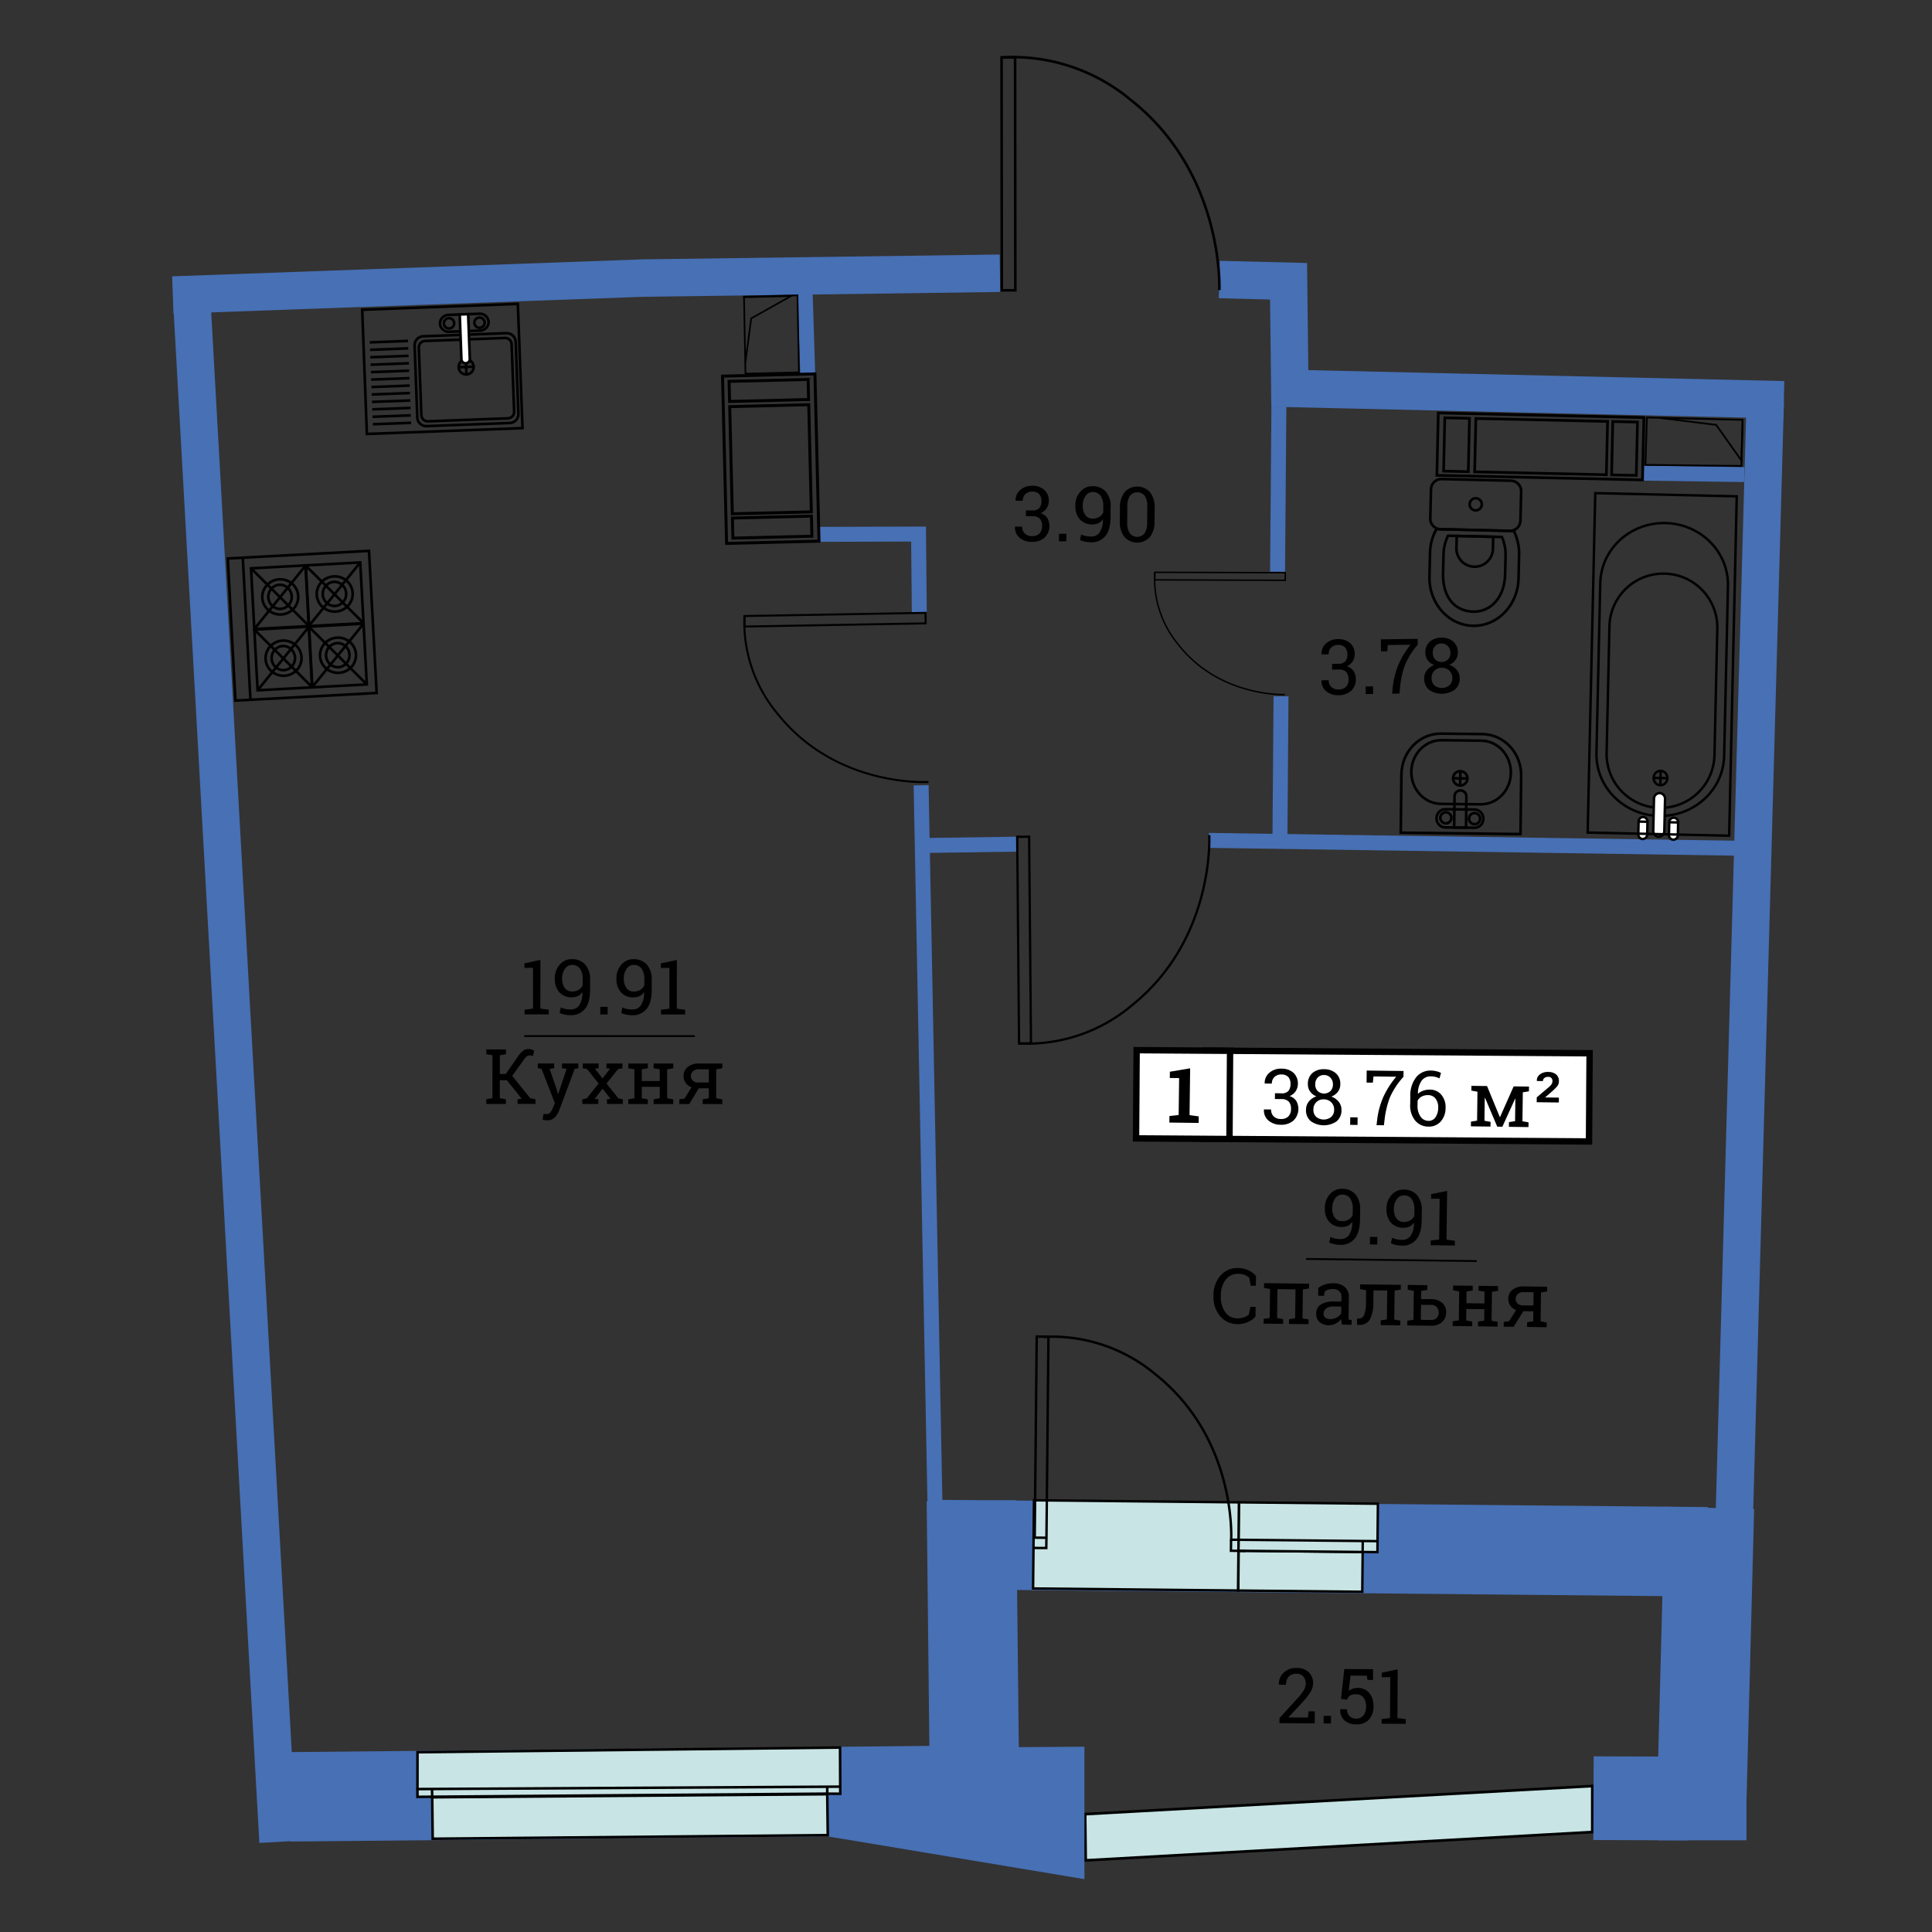 <svg id="Слой_1" data-name="Слой 1" xmlns="http://www.w3.org/2000/svg" viewBox="0 0 600 600"><rect x="0" y="0" width="600" height="600" fill="#333333" stroke="none"/><defs><style>.cls-1,.cls-11,.cls-13,.cls-14,.cls-15,.cls-16,.cls-18,.cls-2,.cls-20,.cls-23,.cls-25,.cls-3,.cls-5,.cls-6,.cls-7,.cls-8,.cls-9{fill:none;}.cls-1,.cls-2,.cls-24,.cls-25,.cls-3{stroke:#4770b5;}.cls-1,.cls-10,.cls-11,.cls-12,.cls-13,.cls-14,.cls-15,.cls-16,.cls-17,.cls-18,.cls-2,.cls-20,.cls-21,.cls-22,.cls-23,.cls-24,.cls-25,.cls-3,.cls-4,.cls-5,.cls-6,.cls-7,.cls-8,.cls-9{stroke-miterlimit:10;}.cls-1{stroke-width:27.777px;}.cls-2{stroke-width:11.627px;}.cls-3{stroke-width:4.643px;}.cls-17,.cls-22,.cls-4{fill:#c8e4e4;}.cls-10,.cls-11,.cls-12,.cls-13,.cls-14,.cls-15,.cls-16,.cls-17,.cls-18,.cls-20,.cls-21,.cls-22,.cls-23,.cls-4,.cls-5,.cls-6,.cls-7,.cls-8,.cls-9{stroke:#000;}.cls-4{stroke-width:0.794px;}.cls-5{stroke-width:0.45px;}.cls-6{stroke-width:0.625px;}.cls-7{stroke-width:0.711px;}.cls-8{stroke-width:0.803px;}.cls-10,.cls-9{stroke-width:0.759px;}.cls-10,.cls-12,.cls-19,.cls-21{fill:#fff;}.cls-11,.cls-12{stroke-width:0.814px;}.cls-13{stroke-width:0.842px;}.cls-14{stroke-width:0.924px;}.cls-15{stroke-width:0.517px;}.cls-16{stroke-width:0.546px;}.cls-17{stroke-width:0.833px;}.cls-18{stroke-width:0.583px;}.cls-20,.cls-21{stroke-width:1.984px;}.cls-22,.cls-23{stroke-width:0.754px;}.cls-24{fill:#4770b5;stroke-width:12px;}.cls-25{stroke-width:26px;}</style></defs><title>aviator_k8_s1_e11-13_38_76</title><polyline class="cls-1" points="528.501 571.516 528.501 559.415 530.875 468.282"/><polyline class="cls-1" points="90.082 558.022 302.657 555.946 308.309 555.89"/><line class="cls-2" x1="538.549" y1="473.018" x2="548.205" y2="124.552"/><polyline class="cls-2" points="553.999 124.154 400.565 120.629 400.175 87.347 378.66 86.81"/><polyline class="cls-2" points="310.54 84.86 199.69 86.36 53.667 91.63"/><line class="cls-2" x1="59.761" y1="96.908" x2="86.35" y2="572.015"/><line class="cls-3" x1="288.274" y1="262.558" x2="315.687" y2="262.163"/><line class="cls-3" x1="375.39" y1="260.986" x2="541.327" y2="263.447"/><line class="cls-3" x1="397.169" y1="126.267" x2="396.762" y2="177.539"/><line class="cls-3" x1="397.834" y1="216.247" x2="397.477" y2="263.039"/><line class="cls-3" x1="291.88" y1="545.686" x2="286.06" y2="243.882"/><polyline class="cls-3" points="285.497 190.096 285.266 165.856 254.364 165.946"/><line class="cls-3" x1="250.842" y1="115.905" x2="250.058" y2="91.177"/><polygon class="cls-4" points="257.074 569.907 256.905 557.219 134.23 558.167 134.375 571.031 257.074 569.907"/><polygon class="cls-4" points="260.949 557.066 260.886 542.714 129.655 544.176 129.645 558.029 256.485 557.038 260.949 557.066"/><line class="cls-4" x1="256.906" y1="556.868" x2="256.909" y2="554.919"/><line class="cls-4" x1="260.974" y1="554.862" x2="129.297" y2="555.613"/><line class="cls-4" x1="134.218" y1="557.752" x2="134.175" y2="555.717"/><path class="cls-5" d="M358.638,177.711a32.009,32.009,0,0,0,7.252,22.411C378.743,216.6,399.02,215.7,399.02,215.7"/><rect class="cls-5" x="377.713" y="158.719" width="2.351" height="40.509" transform="translate(198.647 557.261) rotate(-89.808)"/><path class="cls-6" d="M231.19,191.287a44.437,44.437,0,0,0,10.716,30.895c18.319,22.5,46.436,20.665,46.436,20.665"/><rect class="cls-6" x="231.215" y="190.821" width="56.237" height="3.264" transform="translate(-3.341 4.585) rotate(-1.007)"/><path class="cls-7" d="M316.443,324.044a50.3,50.3,0,0,0,35.184-11.921c25.73-20.679,23.915-52.778,23.915-52.778"/><rect class="cls-7" x="316.186" y="259.862" width="3.706" height="64.166" transform="translate(-2.605 2.864) rotate(-0.514)"/><path class="cls-8" d="M311.012,17.845a57.145,57.145,0,0,1,39.979,13.039C380.363,53.9,378.672,90.1,378.672,90.1"/><rect class="cls-8" x="311.084" y="17.843" width="4.198" height="72.32" transform="translate(-0.056 0.325) rotate(-0.059)"/><path class="cls-9" d="M515.194,253.389c-10.951-.245-19.637-8.985-19.4-19.522l1.181-52.794c.236-10.537,9.3-18.88,20.255-18.635h0c10.951.245,19.637,8.985,19.4,19.522l-1.181,52.794c-.236,10.537-9.3,18.88-20.255,18.635Z"/><path class="cls-9" d="M515.325,250.877a16.724,16.724,0,0,1-16.376-17.066l.88-39.347a16.724,16.724,0,0,1,17.122-16.316h0a16.724,16.724,0,0,1,16.375,17.065l-.88,39.347a16.724,16.724,0,0,1-17.122,16.316Z"/><path class="cls-10" d="M515.115,259.85a1.759,1.759,0,0,1-1.678-1.835l.223-9.955a1.759,1.759,0,0,1,1.758-1.758h0a1.759,1.759,0,0,1,1.678,1.835l-.223,9.955a1.759,1.759,0,0,1-1.758,1.758Z"/><path class="cls-10" d="M519.659,260.777a1.413,1.413,0,0,1-1.348-1.474l.088-3.947a1.413,1.413,0,0,1,1.412-1.412h0a1.413,1.413,0,0,1,1.348,1.474l-.088,3.947a1.413,1.413,0,0,1-1.412,1.412Z"/><line class="cls-9" x1="521.16" y1="255.418" x2="518.4" y2="255.356"/><path class="cls-10" d="M510.139,260.564a1.413,1.413,0,0,1-1.348-1.474l.088-3.947a1.413,1.413,0,0,1,1.412-1.412h0a1.413,1.413,0,0,1,1.348,1.474l-.088,3.947a1.413,1.413,0,0,1-1.412,1.412Z"/><line class="cls-9" x1="511.64" y1="255.205" x2="508.88" y2="255.143"/><ellipse class="cls-9" cx="515.682" cy="241.627" rx="2.239" ry="2.141" transform="translate(262.582 751.775) rotate(-88.718)"/><line class="cls-9" x1="517.823" y1="241.674" x2="513.542" y2="241.579"/><line class="cls-9" x1="515.733" y1="239.388" x2="515.632" y2="243.865"/><rect class="cls-9" x="463.494" y="184.367" width="105.429" height="43.949" transform="translate(298.372 717.806) rotate(-88.718)"/><line class="cls-3" x1="541.682" y1="147.392" x2="510.423" y2="146.944"/><rect class="cls-11" x="113.192" y="95.268" width="48.368" height="38.612" transform="translate(-4.197 5.229) rotate(-2.148)"/><line class="cls-11" x1="115.788" y1="131.75" x2="127.666" y2="131.305"/><line class="cls-11" x1="115.701" y1="129.439" x2="127.579" y2="128.993"/><line class="cls-11" x1="115.614" y1="127.127" x2="127.493" y2="126.682"/><line class="cls-11" x1="115.528" y1="124.816" x2="127.406" y2="124.37"/><line class="cls-11" x1="115.441" y1="122.504" x2="127.319" y2="122.059"/><line class="cls-11" x1="115.354" y1="120.193" x2="127.233" y2="119.747"/><line class="cls-11" x1="115.268" y1="117.881" x2="127.146" y2="117.436"/><line class="cls-11" x1="115.181" y1="115.57" x2="127.059" y2="115.124"/><line class="cls-11" x1="115.094" y1="113.258" x2="126.973" y2="112.813"/><line class="cls-11" x1="115.008" y1="110.947" x2="126.886" y2="110.501"/><line class="cls-11" x1="114.921" y1="108.636" x2="126.799" y2="108.19"/><line class="cls-11" x1="114.834" y1="106.324" x2="126.713" y2="105.878"/><path class="cls-11" d="M131.953,103.946h25.841a2.788,2.788,0,0,1,2.788,2.788v22.337a2.788,2.788,0,0,1-2.788,2.788H131.953a2.788,2.788,0,0,1-2.788-2.788V106.735a2.789,2.789,0,0,1,2.789-2.789Z" transform="translate(-4.317 5.512) rotate(-2.148)"/><path class="cls-11" d="M156.764,104.966a2,2,0,0,1,2.12,1.874l.789,21.045a2,2,0,0,1-1.974,2.028l-24.72.927a2,2,0,0,1-2.12-1.874l-.789-21.045a2,2,0,0,1,1.974-2.028Z"/><circle class="cls-11" cx="144.766" cy="113.962" r="2.337" transform="translate(-4.169 5.505) rotate(-2.148)"/><line class="cls-11" x1="142.431" y1="114.05" x2="147.101" y2="113.875"/><line class="cls-11" x1="144.854" y1="116.297" x2="144.679" y2="111.628"/><path class="cls-11" d="M148.836,97.436a2.718,2.718,0,0,1,2.9,2.513h0a2.718,2.718,0,0,1-2.705,2.724l-9.5.356a2.718,2.718,0,0,1-2.9-2.514h0a2.717,2.717,0,0,1,2.705-2.723Z"/><circle class="cls-11" cx="139.448" cy="100.41" r="1.601" transform="translate(-3.665 5.296) rotate(-2.148)"/><circle class="cls-11" cx="148.918" cy="100.202" r="1.601" transform="translate(-3.65 5.651) rotate(-2.148)"/><path class="cls-12" d="M142.775,97.663l.52,13.862a1.308,1.308,0,1,0,2.613-.1l-.52-13.862Z"/><rect class="cls-11" x="71.887" y="172.229" width="43.929" height="44.194" transform="translate(-10.316 5.329) rotate(-3.083)"/><line class="cls-11" x1="77.776" y1="217.321" x2="75.399" y2="173.191"/><rect class="cls-11" x="96.394" y="194.142" width="17.025" height="18.878" transform="translate(-10.798 5.937) rotate(-3.083)"/><ellipse class="cls-11" cx="104.973" cy="203.489" rx="5.585" ry="5.469" transform="translate(-10.793 5.941) rotate(-3.083)"/><ellipse class="cls-11" cx="104.901" cy="203.466" rx="3.639" ry="3.744" transform="translate(-10.792 5.937) rotate(-3.083)"/><line class="cls-11" x1="113.914" y1="212.548" x2="95.899" y2="194.613"/><line class="cls-11" x1="96.914" y1="213.464" x2="112.899" y2="193.698"/><rect class="cls-11" x="79.482" y="195.053" width="17.025" height="18.878" transform="translate(-10.871 5.029) rotate(-3.083)"/><ellipse class="cls-11" cx="88.061" cy="204.4" rx="5.585" ry="5.469" transform="translate(-10.866 5.032) rotate(-3.083)"/><ellipse class="cls-11" cx="87.988" cy="204.377" rx="3.639" ry="3.744" transform="translate(-10.865 5.028) rotate(-3.083)"/><line class="cls-11" x1="97.002" y1="213.459" x2="78.987" y2="195.524"/><line class="cls-11" x1="80.002" y1="214.375" x2="95.987" y2="194.609"/><rect class="cls-11" x="95.369" y="175.116" width="17.025" height="18.878" transform="translate(-9.776 5.855) rotate(-3.083)"/><ellipse class="cls-11" cx="103.948" cy="184.463" rx="5.585" ry="5.469" transform="translate(-9.771 5.858) rotate(-3.083)"/><ellipse class="cls-11" cx="103.876" cy="184.44" rx="3.639" ry="3.744" transform="translate(-9.77 5.854) rotate(-3.083)"/><line class="cls-11" x1="112.889" y1="193.522" x2="94.874" y2="175.587"/><line class="cls-11" x1="95.889" y1="194.438" x2="111.874" y2="174.671"/><rect class="cls-11" x="78.457" y="176.027" width="17.025" height="18.878" transform="translate(-9.85 4.946) rotate(-3.083)"/><ellipse class="cls-11" cx="87.036" cy="185.374" rx="5.585" ry="5.469" transform="translate(-9.845 4.95) rotate(-3.083)"/><ellipse class="cls-11" cx="86.964" cy="185.351" rx="3.639" ry="3.744" transform="translate(-9.843 4.946) rotate(-3.083)"/><line class="cls-11" x1="95.977" y1="194.433" x2="77.962" y2="176.498"/><line class="cls-11" x1="78.977" y1="195.349" x2="94.962" y2="175.582"/><path class="cls-11" d="M446.1,164.32a15.885,15.885,0,0,0-1.99,7.359l-.175,7.345c-.2,8.277,5.834,15.135,13.471,15.317s13.989-6.38,14.187-14.657l.175-7.345a15.886,15.886,0,0,0-1.637-7.446Z"/><path class="cls-11" d="M449.7,166.376a13.8,13.8,0,0,0-1.4,5.788l-.138,5.772c-.192,8.025,4.031,11.882,9.351,12.009s9.739-4.258,9.913-11.55l.138-5.772a13.788,13.788,0,0,0-1.124-5.849Z"/><path class="cls-11" d="M452.4,166.44l-.092,3.852a5.669,5.669,0,0,0,11.333.271l.092-3.852Z"/><path class="cls-11" d="M469.278,149.289a3.264,3.264,0,0,1,3.128,3.393l-.213,8.943a3.264,3.264,0,0,1-3.286,3.24l-21.588-.515a3.264,3.264,0,0,1-3.128-3.393l.213-8.943a3.264,3.264,0,0,1,3.286-3.24Z"/><circle class="cls-11" cx="458.303" cy="156.621" r="1.889" transform="translate(290.79 611.057) rotate(-88.633)"/><path class="cls-11" d="M447.5,249.647c-5.145-.059-9.264-4.534-9.2-9.994h0c.063-5.46,4.284-9.839,9.429-9.779l12.285.141c5.145.059,9.264,4.534,9.2,9.994h0c-.063,5.46-4.284,9.839-9.429,9.779Z"/><circle class="cls-11" cx="453.494" cy="241.724" r="2.236" transform="translate(206.564 692.405) rotate(-89.34)"/><line class="cls-11" x1="455.731" y1="241.75" x2="451.258" y2="241.699"/><line class="cls-11" x1="453.52" y1="239.488" x2="453.469" y2="243.961"/><path class="cls-11" d="M448.793,256.96a2.762,2.762,0,0,1-2.661-2.856h0a2.762,2.762,0,0,1,2.726-2.794l9.128.105a2.762,2.762,0,0,1,2.662,2.856h0a2.762,2.762,0,0,1-2.727,2.794Z"/><circle class="cls-11" cx="457.942" cy="254.24" r="1.726" transform="translate(198.446 709.223) rotate(-89.34)"/><circle class="cls-11" cx="449.017" cy="253.978" r="1.726" transform="translate(189.885 700.041) rotate(-89.34)"/><path class="cls-11" d="M455.29,257.034l.112-9.69a1.844,1.844,0,0,0-3.688-.042l-.112,9.69Z"/><path class="cls-11" d="M472.417,240.909c.081-7.064-5.317-12.853-12.058-12.93l-12.782-.147c-6.741-.078-12.271,5.586-12.352,12.649l-.209,18.125,37.192.428Z"/><rect class="cls-13" x="446.444" y="128.951" width="63.871" height="19.378" transform="translate(953.557 287.886) rotate(-178.726)"/><rect class="cls-13" x="448.509" y="129.829" width="7.668" height="16.569" transform="translate(901.502 286.252) rotate(-178.726)"/><rect class="cls-13" x="500.681" y="130.989" width="7.668" height="16.569" transform="translate(1005.809 289.734) rotate(-178.726)"/><rect class="cls-13" x="458.147" y="130.413" width="40.918" height="16.569" transform="translate(954.01 288.005) rotate(-178.726)"/><rect class="cls-14" x="213.384" y="128.081" width="51.963" height="28.711" transform="translate(102.789 385.194) rotate(-91.393)"/><rect class="cls-14" x="235.655" y="108.983" width="6.238" height="24.55" transform="translate(123.355 362.909) rotate(-91.393)"/><rect class="cls-14" x="236.687" y="151.427" width="6.238" height="24.55" transform="translate(81.981 407.416) rotate(-91.393)"/><rect class="cls-14" x="222.648" y="130.35" width="33.29" height="24.55" transform="translate(102.527 385.313) rotate(-91.393)"/><polyline class="cls-15" points="231.448 112.897 233.295 98.886 245.656 91.939 231.057 92.296 231.461 113.572 231.508 116.049 248.116 115.643 247.657 91.461"/><line class="cls-15" x1="230.783" y1="92.14" x2="247.663" y2="91.727"/><polyline class="cls-16" points="515.389 129.766 532.971 131.947 540.82 143.028 541.186 130.38 514.605 129.73 511.457 129.65 511.001 144.374 540.805 144.707"/><line class="cls-16" x1="541.186" y1="130.38" x2="540.798" y2="144.97"/><line class="cls-1" x1="301.679" y1="466.055" x2="302.809" y2="569.938"/><line class="cls-1" x1="530.231" y1="481.929" x2="291.812" y2="479.681"/><polyline class="cls-17" points="494.5 569.359 494.5 554.667 337 563.397 337.17 577.752 494.5 568.953"/><path d="M397.344,535.147l.009-1.569,5.579-6.131a15.552,15.552,0,0,0,2.031-2.628,4.151,4.151,0,0,0,.54-2,3.155,3.155,0,0,0-.732-2.135,2.465,2.465,0,0,0-1.96-.879,3.353,3.353,0,0,0-2.586.881,3.6,3.6,0,0,0-.839,2.53l-2.2-.012-.023-.07a4.771,4.771,0,0,1,1.467-3.666,5.687,5.687,0,0,1,4.187-1.465,4.988,4.988,0,0,1,3.637,1.349,4.559,4.559,0,0,1,1.336,3.4,5.388,5.388,0,0,1-.835,2.762,18.027,18.027,0,0,1-2.324,2.975l-4.479,4.824.023.058,6.01.033.2-1.94,1.941.011-.02,3.732Z"/><path d="M413.34,535.234l-2.29-.012.013-2.348,2.29.012Z"/><path d="M424.691,521.717l-.214-1.315-5.057-.028-.572,4.752a5.184,5.184,0,0,1,1.184-.652,4.5,4.5,0,0,1,1.519-.275,4.555,4.555,0,0,1,3.671,1.543,6.127,6.127,0,0,1,1.32,4.169A5.954,5.954,0,0,1,425.153,534a5.032,5.032,0,0,1-3.99,1.525,5.433,5.433,0,0,1-3.568-1.194,4.072,4.072,0,0,1-1.347-3.46l.024-.07,2.069.011a2.693,2.693,0,0,0,2.832,2.922,2.7,2.7,0,0,0,2.261-1.011,4.429,4.429,0,0,0,.817-2.8,4.256,4.256,0,0,0-.793-2.686,2.684,2.684,0,0,0-2.232-1.051,3.627,3.627,0,0,0-1.961.4,2.309,2.309,0,0,0-.9,1.239l-1.905-.208,1.027-9.283,8.94.049-.018,3.348Z"/><path d="M429.077,533.855l2.617-.311.069-12.683-2.662.032.008-1.43,4.958-1.043-.082,15.136,2.6.34-.008,1.465-7.51-.041Z"/><path d="M151.03,341.373l1.9-.325.006-13.334-1.895-.326v-1.476l6.08,0v1.476l-1.9.325,0,5.824h1.848l3.827-5.509a7.521,7.521,0,0,1,1.64-1.774,2.848,2.848,0,0,1,1.616-.468,2.786,2.786,0,0,1,.924.136,4.265,4.265,0,0,1,.8.388l-.338,1.616c-.209-.039-.393-.07-.552-.1a2.8,2.8,0,0,0-.471-.043,1.471,1.471,0,0,0-.924.29,4.8,4.8,0,0,0-.878.988l-3.641,5.067,5.624,6.955,1.593.291v1.465l-5.557,0v-1.465l1.291-.162L157.4,335.47h-2.186l0,5.58,1.895.326v1.465l-6.08,0Z"/><path d="M179.61,331.749l-1.128.174-4.8,12.856a6.476,6.476,0,0,1-1.373,2.208,3.164,3.164,0,0,1-2.407.941,5.009,5.009,0,0,1-.7-.066c-.287-.043-.508-.082-.663-.12l.233-1.8a3.068,3.068,0,0,1,.413.023q.482.035.61.035a1.4,1.4,0,0,0,1.186-.631,7.248,7.248,0,0,0,.791-1.461l.547-1.3-4.145-10.674-1.151-.187v-1.476l5.08,0v1.476l-1.418.232,2.171,6.209.418,1.6h.07l2.619-7.811-1.43-.233V330.27l5.069,0Z"/><path d="M180.849,341.387l1.349-.267,3.711-4.625-3.59-4.477-1.348-.268v-1.476l4.929,0v1.476l-1.139.139,2.347,3.024,2.361-3.033-1.128-.128v-1.476l4.964,0v1.476l-1.349.267-3.594,4.474,3.695,4.629,1.36.268v1.465l-4.929,0V341.39l1.116-.127L187.14,338.1l-2.466,3.161,1.128.128v1.465l-4.952,0Z"/><path d="M195.118,331.756v-1.476l6.078,0v1.476l-1.891.325,0,3.639,5.588,0,0-3.639L203,331.76v-1.476h6.092v1.476l-1.9.325,0,8.987,1.9.326v1.465l-6.092,0V341.4l1.891-.325,0-3.557-5.588,0,0,3.557,1.891.326v1.465l-6.078,0v-1.465l1.9-.325,0-8.987Z"/><path d="M218.227,341.4l1.9-.325v-3.092h-3.1l-2.978,4.881h-3.081V341.4l1.651-.243,2.152-3.51a3.58,3.58,0,0,1-2.486-3.512,3.44,3.44,0,0,1,1.292-2.77,5.355,5.355,0,0,1,3.535-1.076l5.313,0h1.895v1.476l-1.9.325,0,8.987,1.895.326v1.465l-6.08,0Zm-3.647-7.244a1.993,1.993,0,0,0,.573,1.43,2.3,2.3,0,0,0,1.716.594l3.255,0,0-4.115H217.1a2.6,2.6,0,0,0-1.884.623A1.98,1.98,0,0,0,214.58,334.16Z"/><path d="M162.91,313.562l2.616-.324.006-12.683-2.662.045v-1.43l4.953-1.067-.007,15.136,2.6.327v1.465l-7.51,0Z"/><path d="M177.256,313.488a3.1,3.1,0,0,0,2.611-1.258,6.933,6.933,0,0,0,1-4.065l-.046-.058a3.09,3.09,0,0,1-1.3,1.2,4.153,4.153,0,0,1-1.884.418,5.076,5.076,0,0,1-3.905-1.533,6.036,6.036,0,0,1-1.428-4.294,6.217,6.217,0,0,1,1.531-4.339,4.812,4.812,0,0,1,3.715-1.692,5.419,5.419,0,0,1,4.179,1.657,7,7,0,0,1,1.526,4.9v3.058q0,3.964-1.636,5.882a5.431,5.431,0,0,1-4.355,1.916,10.425,10.425,0,0,1-1.808-.167,6.591,6.591,0,0,1-1.656-.52l.35-1.732a6.117,6.117,0,0,0,1.447.485A8.691,8.691,0,0,0,177.256,313.488Zm.375-5.568a3.8,3.8,0,0,0,2.11-.545,3.159,3.159,0,0,0,1.216-1.395v-1.79a5.6,5.6,0,0,0-.853-3.383,2.924,2.924,0,0,0-2.493-1.14,2.6,2.6,0,0,0-2.145,1.185,4.987,4.987,0,0,0-.879,3.045,4.785,4.785,0,0,0,.812,2.922A2.619,2.619,0,0,0,177.631,307.919Z"/><path d="M188.707,315.039h-2.29V312.69h2.29Z"/><path d="M196.4,313.5a3.1,3.1,0,0,0,2.611-1.258,6.933,6.933,0,0,0,1-4.065l-.046-.058a3.09,3.09,0,0,1-1.3,1.2,4.153,4.153,0,0,1-1.884.418,5.076,5.076,0,0,1-3.905-1.533,6.036,6.036,0,0,1-1.428-4.294,6.217,6.217,0,0,1,1.531-4.339,4.812,4.812,0,0,1,3.715-1.692,5.419,5.419,0,0,1,4.179,1.657,7,7,0,0,1,1.526,4.9v3.058q0,3.964-1.636,5.882a5.431,5.431,0,0,1-4.355,1.916,10.425,10.425,0,0,1-1.808-.167,6.591,6.591,0,0,1-1.656-.52l.35-1.732a6.117,6.117,0,0,0,1.447.485A8.691,8.691,0,0,0,196.4,313.5Zm.375-5.568a3.8,3.8,0,0,0,2.11-.545,3.159,3.159,0,0,0,1.216-1.395V304.2a5.6,5.6,0,0,0-.853-3.383,2.924,2.924,0,0,0-2.493-1.14,2.6,2.6,0,0,0-2.145,1.185,4.987,4.987,0,0,0-.879,3.045,4.785,4.785,0,0,0,.812,2.922A2.619,2.619,0,0,0,196.778,307.928Z"/><path d="M205.285,313.582l2.616-.324.006-12.683-2.662.045v-1.43l4.953-1.067-.007,15.136,2.6.327v1.465l-7.51,0Z"/><line class="cls-18" x1="162.792" y1="321.759" x2="215.784" y2="321.784"/><path d="M318.613,158.508l2,.014a2.655,2.655,0,0,0,2.162-.748,3.211,3.211,0,0,0,.648-2.115,3.082,3.082,0,0,0-.705-2.214,2.805,2.805,0,0,0-2.122-.771,2.962,2.962,0,0,0-2.15.768,2.786,2.786,0,0,0-.823,2.083l-2.2-.015-.023-.07a4.092,4.092,0,0,1,1.412-3.249,5.326,5.326,0,0,1,3.793-1.318,5.4,5.4,0,0,1,3.735,1.278,4.531,4.531,0,0,1,1.37,3.571,4.064,4.064,0,0,1-2.56,3.656,3.721,3.721,0,0,1,2.146,1.584,5.014,5.014,0,0,1-.926,6.027,5.679,5.679,0,0,1-3.886,1.3,5.8,5.8,0,0,1-3.828-1.278,4,4,0,0,1-1.429-3.4l.035-.07,2.186.015a2.818,2.818,0,0,0,.8,2.133,3.1,3.1,0,0,0,2.244.806,3.159,3.159,0,0,0,2.284-.775,3.089,3.089,0,0,0,.842-2.331,3.187,3.187,0,0,0-.716-2.319,3.131,3.131,0,0,0-2.308-.76l-2-.014Z"/><path d="M331.16,168.117l-2.29-.016.016-2.348,2.29.016Z"/><path d="M338.867,166.624a3.1,3.1,0,0,0,2.619-1.241,6.933,6.933,0,0,0,1.022-4.058l-.046-.058a3.09,3.09,0,0,1-1.31,1.188,4.153,4.153,0,0,1-1.886.405,5.076,5.076,0,0,1-3.9-1.558,6.036,6.036,0,0,1-1.4-4.3,6.217,6.217,0,0,1,1.559-4.329A4.812,4.812,0,0,1,339.255,151a5.419,5.419,0,0,1,4.168,1.684,7,7,0,0,1,1.494,4.913l-.021,3.057q-.028,3.964-1.674,5.871a5.431,5.431,0,0,1-4.367,1.888,10.425,10.425,0,0,1-1.807-.179,6.591,6.591,0,0,1-1.653-.531l.361-1.73a6.117,6.117,0,0,0,1.444.494A8.691,8.691,0,0,0,338.867,166.624Zm.411-5.566a3.8,3.8,0,0,0,2.114-.532,3.159,3.159,0,0,0,1.225-1.387l.013-1.79a5.6,5.6,0,0,0-.831-3.389,2.924,2.924,0,0,0-2.486-1.157,2.6,2.6,0,0,0-2.153,1.171,4.987,4.987,0,0,0-.9,3.04,4.785,4.785,0,0,0,.793,2.927A2.619,2.619,0,0,0,339.278,161.059Z"/><path d="M358.559,161.856a7.575,7.575,0,0,1-1.476,4.962,5.358,5.358,0,0,1-7.882-.063,7.524,7.524,0,0,1-1.418-4.974l.028-4.011a7.585,7.585,0,0,1,1.476-4.958,5.333,5.333,0,0,1,7.882.055,7.543,7.543,0,0,1,1.418,4.978Zm-2.259-4.515a5.681,5.681,0,0,0-.773-3.315,2.683,2.683,0,0,0-2.311-1.124,2.645,2.645,0,0,0-2.3,1.092,5.714,5.714,0,0,0-.814,3.3l-.035,4.964a5.7,5.7,0,0,0,.779,3.327,2.935,2.935,0,0,0,4.609.036,5.785,5.785,0,0,0,.808-3.319Z"/><path d="M413.687,206.169l2-.028a2.655,2.655,0,0,0,2.145-.794,3.211,3.211,0,0,0,.6-2.129,3.082,3.082,0,0,0-.752-2.2,2.805,2.805,0,0,0-2.138-.725,2.962,2.962,0,0,0-2.134.813,2.786,2.786,0,0,0-.778,2.1l-2.2.031-.024-.069a4.092,4.092,0,0,1,1.343-3.278,5.326,5.326,0,0,1,3.765-1.4,5.4,5.4,0,0,1,3.761,1.2,4.531,4.531,0,0,1,1.446,3.541,4.064,4.064,0,0,1-2.482,3.709,3.721,3.721,0,0,1,2.179,1.539,5.014,5.014,0,0,1-.8,6.046,5.679,5.679,0,0,1-3.858,1.38,5.8,5.8,0,0,1-3.854-1.2,4,4,0,0,1-1.5-3.366l.034-.07,2.185-.031a2.818,2.818,0,0,0,.85,2.116,3.1,3.1,0,0,0,2.261.759,3.159,3.159,0,0,0,2.267-.823,3.089,3.089,0,0,0,.792-2.348,3.187,3.187,0,0,0-.765-2.3,3.131,3.131,0,0,0-2.324-.711l-2,.028Z"/><path d="M426.434,215.511l-2.29.033-.033-2.348,2.29-.033Z"/><path d="M440.3,200.187a23.879,23.879,0,0,0-4.052,6.526,28.944,28.944,0,0,0-1.455,6.853l-.16,1.828-2.29.033.16-1.828a24.851,24.851,0,0,1,1.793-7.176,27.585,27.585,0,0,1,3.76-6.2l-7.068.1-.147,1.944-1.953.028-.053-3.743,11.438-.162Z"/><path d="M452.737,202.627a3.75,3.75,0,0,1-.711,2.328,4.413,4.413,0,0,1-1.99,1.513,5.066,5.066,0,0,1,2.365,1.571,3.913,3.913,0,0,1,.913,2.51,4.355,4.355,0,0,1-1.478,3.61,7.04,7.04,0,0,1-7.969.113,4.378,4.378,0,0,1-1.562-3.567,3.963,3.963,0,0,1,.824-2.535,4.954,4.954,0,0,1,2.3-1.637,4.266,4.266,0,0,1-2.009-1.456,3.832,3.832,0,0,1-.754-2.307A4.363,4.363,0,0,1,444,199.3a5.31,5.31,0,0,1,3.615-1.264,5.41,5.41,0,0,1,3.661,1.161A4.309,4.309,0,0,1,452.737,202.627Zm-1.7,7.907a3.06,3.06,0,0,0-.951-2.277,3.2,3.2,0,0,0-2.338-.862,3.051,3.051,0,0,0-3.151,3.23,2.953,2.953,0,0,0,.91,2.25,3.726,3.726,0,0,0,4.667-.074A2.916,2.916,0,0,0,451.035,210.534Zm-.588-7.828a2.9,2.9,0,0,0-.814-2.07,2.618,2.618,0,0,0-1.994-.8,2.582,2.582,0,0,0-1.959.826,2.948,2.948,0,0,0-.72,2.119,2.845,2.845,0,0,0,.785,2.058,2.912,2.912,0,0,0,3.964-.056A2.821,2.821,0,0,0,450.448,202.706Z"/><path d="M390.016,399.306l-1.616-.02-.4-2.4a4.428,4.428,0,0,0-1.36-.912,4.91,4.91,0,0,0-1.937-.373,4.749,4.749,0,0,0-4.081,1.863,7.924,7.924,0,0,0-1.479,4.833l0,.267a8.087,8.087,0,0,0,1.328,4.88,4.481,4.481,0,0,0,3.829,1.974,5.813,5.813,0,0,0,2.1-.334,4.007,4.007,0,0,0,1.464-.865l.46-2.389,1.616.02-.038,3.011a6.292,6.292,0,0,1-2.218,1.65,7.4,7.4,0,0,1-3.4.7,6.846,6.846,0,0,1-5.386-2.509,9.037,9.037,0,0,1-2.038-6.164l0-.244a9.138,9.138,0,0,1,2.158-6.127,6.827,6.827,0,0,1,5.483-2.369,7.4,7.4,0,0,1,3.385.791,6.585,6.585,0,0,1,2.176,1.709Z"/><path d="M392.421,409.6l1.9-.3.113-8.986-1.891-.349.019-1.476,13.973.176-.019,1.476-1.9.3-.113,8.986,1.891.349-.018,1.465-6.08-.077.018-1.465,1.9-.3.113-8.974-5.6-.071-.113,8.974,1.891.349-.018,1.465-6.08-.077Z"/><path d="M416.745,411.374q-.1-.513-.151-.92t-.071-.815a5.548,5.548,0,0,1-1.674,1.393,4.756,4.756,0,0,1-5.1-.46,3.534,3.534,0,0,1-.989-2.718,3.127,3.127,0,0,1,1.482-2.741,7.053,7.053,0,0,1,3.982-.923l2.36.03.018-1.465a2.257,2.257,0,0,0-.675-1.756,2.734,2.734,0,0,0-1.933-.672,4.758,4.758,0,0,0-1.52.2,2.849,2.849,0,0,0-1.071.591l-.261,1.322-1.767-.022.031-2.441a6.883,6.883,0,0,1,2.095-1.074,8.334,8.334,0,0,1,2.656-.377,5.269,5.269,0,0,1,3.45,1.136,3.823,3.823,0,0,1,1.286,3.144l-.076,6.056q0,.244,0,.477t.023.465l.928.14-.018,1.465Zm-3.664-1.72a4.071,4.071,0,0,0,2.088-.52,3.39,3.39,0,0,0,1.365-1.3l.026-2.069-2.441-.031a3.484,3.484,0,0,0-2.234.623,1.957,1.957,0,0,0-.839,1.571,1.575,1.575,0,0,0,.5,1.27A2.359,2.359,0,0,0,413.081,409.654Z"/><path d="M426.55,400.731l-.045,3.557a11.64,11.64,0,0,1-1.045,5.451,3.551,3.551,0,0,1-3.391,1.7l-.651-.008.059-1.952.477-.006a1.726,1.726,0,0,0,1.73-1.176,11.92,11.92,0,0,0,.535-4.039l.045-3.569-1.893-.349.019-1.476,10.739.135,1.9.024-.019,1.476-1.9.3-.113,8.986,1.895.349-.018,1.465-6.084-.077.018-1.465,1.9-.3.113-8.974Z"/><path d="M441.386,399.1l-.055,4.324,3.115.039a4.991,4.991,0,0,1,3.461,1.175,3.812,3.812,0,0,1,1.207,2.964,3.936,3.936,0,0,1-1.289,2.983,4.863,4.863,0,0,1-3.483,1.13l-7.3-.092.018-1.465,1.9-.3.113-8.986-1.891-.349.019-1.476,1.895.024Zm1.895.024-.019,1.476-1.9.3.023-1.8Zm-1.972,6.091-.059,4.673,3.115.039a2.333,2.333,0,0,0,1.841-.636,2.382,2.382,0,0,0,.606-1.636,2.512,2.512,0,0,0-.572-1.67,2.245,2.245,0,0,0-1.816-.732Z"/><path d="M451.272,400.706l.019-1.476,6.08.077-.019,1.476-1.9.3-.046,3.639,5.591.07.046-3.639-1.891-.349.019-1.476,1.895.024,2.3.029,1.895.024-.019,1.476-1.9.3-.113,8.986,1.891.349-.018,1.465-6.091-.077.018-1.465,1.9-.3.045-3.557-5.591-.07-.045,3.557,1.891.349-.018,1.465-6.08-.077.018-1.465,1.9-.3.113-8.986Z"/><path d="M474.26,410.634l1.9-.3.039-3.092-3.1-.039-3.037,4.845-3.081-.039.018-1.465,1.654-.223,2.195-3.484a3.58,3.58,0,0,1-2.443-3.542,3.44,3.44,0,0,1,1.325-2.754,5.355,5.355,0,0,1,3.547-1.033l5.312.067,1.895.024-.019,1.476-1.9.3-.113,8.986,1.891.349-.018,1.465-6.08-.077Zm-3.559-7.288a1.993,1.993,0,0,0,.555,1.437,2.3,2.3,0,0,0,1.709.614l3.255.041.052-4.115-3.022-.038a2.6,2.6,0,0,0-1.891.6A1.98,1.98,0,0,0,470.7,403.346Z"/><path d="M416.295,384.81a3.1,3.1,0,0,0,2.626-1.226,6.933,6.933,0,0,0,1.045-4.052l-.046-.059a3.09,3.09,0,0,1-1.317,1.181,4.153,4.153,0,0,1-1.888.395,5.076,5.076,0,0,1-3.887-1.58,6.036,6.036,0,0,1-1.376-4.311,6.217,6.217,0,0,1,1.583-4.321,4.812,4.812,0,0,1,3.735-1.647,5.419,5.419,0,0,1,4.158,1.707,7,7,0,0,1,1.467,4.921l-.039,3.057q-.05,3.964-1.707,5.861a5.431,5.431,0,0,1-4.378,1.863,10.425,10.425,0,0,1-1.806-.189,6.591,6.591,0,0,1-1.65-.54l.371-1.728a6.117,6.117,0,0,0,1.441.5A8.691,8.691,0,0,0,416.295,384.81Zm.442-5.564a3.8,3.8,0,0,0,2.117-.52,3.159,3.159,0,0,0,1.232-1.38l.023-1.79a5.6,5.6,0,0,0-.812-3.394,2.924,2.924,0,0,0-2.479-1.171,2.6,2.6,0,0,0-2.16,1.159,4.987,4.987,0,0,0-.916,3.035,4.785,4.785,0,0,0,.777,2.932A2.619,2.619,0,0,0,416.737,379.246Z"/><path d="M427.725,386.5l-2.29-.029.03-2.348,2.29.029Z"/><path d="M435.44,385.051a3.1,3.1,0,0,0,2.626-1.226,6.933,6.933,0,0,0,1.045-4.052l-.046-.059a3.09,3.09,0,0,1-1.317,1.181,4.153,4.153,0,0,1-1.888.395,5.076,5.076,0,0,1-3.887-1.58A6.036,6.036,0,0,1,430.6,375.4a6.217,6.217,0,0,1,1.583-4.321,4.812,4.812,0,0,1,3.735-1.647,5.419,5.419,0,0,1,4.158,1.707,7,7,0,0,1,1.467,4.921l-.039,3.057q-.05,3.964-1.707,5.861a5.431,5.431,0,0,1-4.378,1.863,10.425,10.425,0,0,1-1.806-.189,6.591,6.591,0,0,1-1.65-.54l.371-1.728a6.117,6.117,0,0,0,1.441.5A8.691,8.691,0,0,0,435.44,385.051Zm.442-5.564a3.8,3.8,0,0,0,2.117-.52,3.159,3.159,0,0,0,1.232-1.38l.023-1.79a5.6,5.6,0,0,0-.812-3.394,2.924,2.924,0,0,0-2.479-1.171,2.6,2.6,0,0,0-2.16,1.159,4.987,4.987,0,0,0-.916,3.035,4.785,4.785,0,0,0,.777,2.932A2.619,2.619,0,0,0,435.883,379.487Z"/><path d="M444.321,385.244l2.62-.293.16-12.682-2.663.013.018-1.43,4.966-1.007-.191,15.135,2.6.358-.018,1.465-7.51-.095Z"/><line class="cls-18" x1="405.616" y1="390.975" x2="458.603" y2="391.643"/><rect class="cls-19" x="420.206" y="280.715" width="27.394" height="119.337" transform="translate(90.562 771.949) rotate(-89.608)"/><rect class="cls-20" x="420.206" y="280.715" width="27.394" height="119.337" transform="translate(90.562 771.949) rotate(-89.608)"/><rect class="cls-21" x="352.902" y="326.232" width="29.017" height="27.402" transform="translate(2.332 -2.503) rotate(0.392)"/><path d="M395.953,339.512l2,.025a2.66,2.66,0,0,0,2.168-.736,3.21,3.21,0,0,0,.658-2.112,3.082,3.082,0,0,0-.693-2.218,2.805,2.805,0,0,0-2.118-.782,2.958,2.958,0,0,0-2.153.756,2.788,2.788,0,0,0-.836,2.078l-2.2-.028-.022-.07a4.094,4.094,0,0,1,1.432-3.241,5.321,5.321,0,0,1,3.8-1.3,5.4,5.4,0,0,1,3.727,1.3,4.531,4.531,0,0,1,1.35,3.579,4.056,4.056,0,0,1-2.58,3.641,3.725,3.725,0,0,1,2.139,1.6,5.022,5.022,0,0,1-.96,6.022,5.684,5.684,0,0,1-3.9,1.276,5.8,5.8,0,0,1-3.82-1.3,4,4,0,0,1-1.41-3.4l.036-.069,2.185.028a2.82,2.82,0,0,0,.795,2.138,3.1,3.1,0,0,0,2.237.819,3.159,3.159,0,0,0,2.288-.762,3.089,3.089,0,0,0,.855-2.326,3.187,3.187,0,0,0-.7-2.323,3.131,3.131,0,0,0-2.3-.773l-2-.025Z"/><path d="M416.241,336.78a3.75,3.75,0,0,1-.773,2.308,4.413,4.413,0,0,1-2.03,1.459,5.072,5.072,0,0,1,2.324,1.634,3.912,3.912,0,0,1,.844,2.534,4.354,4.354,0,0,1-1.572,3.569,7.043,7.043,0,0,1-7.971-.1,4.378,4.378,0,0,1-1.466-3.607,3.963,3.963,0,0,1,.892-2.512,4.954,4.954,0,0,1,2.345-1.575,4.266,4.266,0,0,1-1.969-1.509,3.832,3.832,0,0,1-.692-2.326,4.364,4.364,0,0,1,1.423-3.431,5.3,5.3,0,0,1,3.646-1.167,5.415,5.415,0,0,1,3.631,1.259A4.308,4.308,0,0,1,416.241,336.78Zm-1.913,7.859a3.06,3.06,0,0,0-.889-2.3,3.2,3.2,0,0,0-2.314-.924,3.054,3.054,0,0,0-3.237,3.145,2.954,2.954,0,0,0,.851,2.274,3.723,3.723,0,0,0,4.665.051A2.916,2.916,0,0,0,414.328,344.639Zm-.378-7.841a2.9,2.9,0,0,0-.756-2.091,2.623,2.623,0,0,0-1.974-.85,2.578,2.578,0,0,0-1.978.773,2.949,2.949,0,0,0-.778,2.1,2.845,2.845,0,0,0,.73,2.079,2.912,2.912,0,0,0,3.964.05A2.821,2.821,0,0,0,413.951,336.8Z"/><path d="M421.594,349.358l-2.29-.029.03-2.348,2.29.029Z"/><path d="M435.862,334.411a23.865,23.865,0,0,0-4.224,6.415,28.938,28.938,0,0,0-1.64,6.812l-.209,1.823-2.29-.029.209-1.823a24.851,24.851,0,0,1,1.985-7.125,27.585,27.585,0,0,1,3.925-6.1l-7.068-.089-.2,1.939-1.953-.025.047-3.743,11.439.144Z"/><path d="M444.4,332.473a7.6,7.6,0,0,1,1.714.219,5.653,5.653,0,0,1,1.4.518l-.463,1.7a6.321,6.321,0,0,0-1.192-.449,5.952,5.952,0,0,0-1.486-.189,3.415,3.415,0,0,0-2.846,1.305,6.817,6.817,0,0,0-1.175,4.039l.046.047a4.857,4.857,0,0,1,1.6-.941,5.813,5.813,0,0,1,2.039-.327,4.525,4.525,0,0,1,3.6,1.615,5.884,5.884,0,0,1,1.3,3.993,6.317,6.317,0,0,1-1.488,4.268,4.83,4.83,0,0,1-3.853,1.606,5.293,5.293,0,0,1-4.081-1.854,7.352,7.352,0,0,1-1.563-5.124l.029-2.278a9.3,9.3,0,0,1,1.844-6.1A5.666,5.666,0,0,1,444.4,332.473Zm-.875,7.628a3.936,3.936,0,0,0-2.005.448,3.165,3.165,0,0,0-1.271,1.244l-.017,1.36a5.815,5.815,0,0,0,.939,3.639,3,3,0,0,0,2.452,1.3,2.484,2.484,0,0,0,2.208-1.162,5.273,5.273,0,0,0,.82-2.951,4.347,4.347,0,0,0-.806-2.766A2.8,2.8,0,0,0,443.521,340.1Z"/><path d="M465.782,346.915h.07l4.224-9.527,2.871.036,1.895.024-.019,1.476-1.9.3-.113,8.986,1.891.349-.018,1.465-6.08-.077.018-1.465,1.9-.3.087-6.94-.069-.024-3.97,8.7-1.581-.02-3.816-8.989-.07.022-.09,7.126,1.891.349-.018,1.465-6.08-.077.018-1.465,1.9-.3.113-8.986-1.891-.349.019-1.476,1.895.024,2.953.037Z"/><path d="M484.115,342.391l-6.882-.087.019-1.511,3.549-3a5.068,5.068,0,0,0,1.068-1.107,1.866,1.866,0,0,0,.26-.935,1.351,1.351,0,0,0-.314-.946,1.282,1.282,0,0,0-1-.373,1.762,1.762,0,0,0-1.206.357,1.212,1.212,0,0,0-.438.948l-1.872-.024-.022-.07a2.28,2.28,0,0,1,.931-1.953,3.956,3.956,0,0,1,2.626-.781,3.7,3.7,0,0,1,2.443.775,2.585,2.585,0,0,1,.857,2.1,2.461,2.461,0,0,1-.535,1.574,18.163,18.163,0,0,1-1.891,1.848l-1.8,1.547.022.07,4.2.053Z"/><path d="M363.18,346.587l2.864-.313.144-11.462-2.895-.036.024-1.941,6.292-1.06-.183,14.542,2.855.385-.026,2.034-9.1-.115Z"/><rect class="cls-22" x="397.654" y="468.711" width="12.349" height="38.513" transform="matrix(0.01, -1, 1, 0.01, -88.134, 886.92)"/><rect class="cls-22" x="398.75" y="452.718" width="15.03" height="43.166" transform="translate(-72.057 875.825) rotate(-89.43)"/><rect class="cls-22" x="339.108" y="448.118" width="27.379" height="63.651" transform="translate(-130.635 827.947) rotate(-89.43)"/><path class="cls-23" d="M427.806,478.615l-45.458-.441s1.823-31.235-23.514-51.366a50.1,50.1,0,0,0-34.681-11.639"/><rect class="cls-23" x="292.253" y="444.505" width="62.449" height="3.644" transform="translate(-126.047 765.346) rotate(-89.43)"/><line class="cls-23" x1="423.209" y1="478.778" x2="423.174" y2="482.217"/><polyline class="cls-23" points="382.316 478.168 382.282 481.607 386.844 481.652"/><polyline class="cls-23" points="324.975 477.849 324.929 480.751 320.957 480.729"/><polyline class="cls-24" points="291 548.75 330.777 548.496 330.777 576.507 258.445 564.456"/><line class="cls-25" x1="524.479" y1="558.545" x2="494.875" y2="558.438"/></svg>